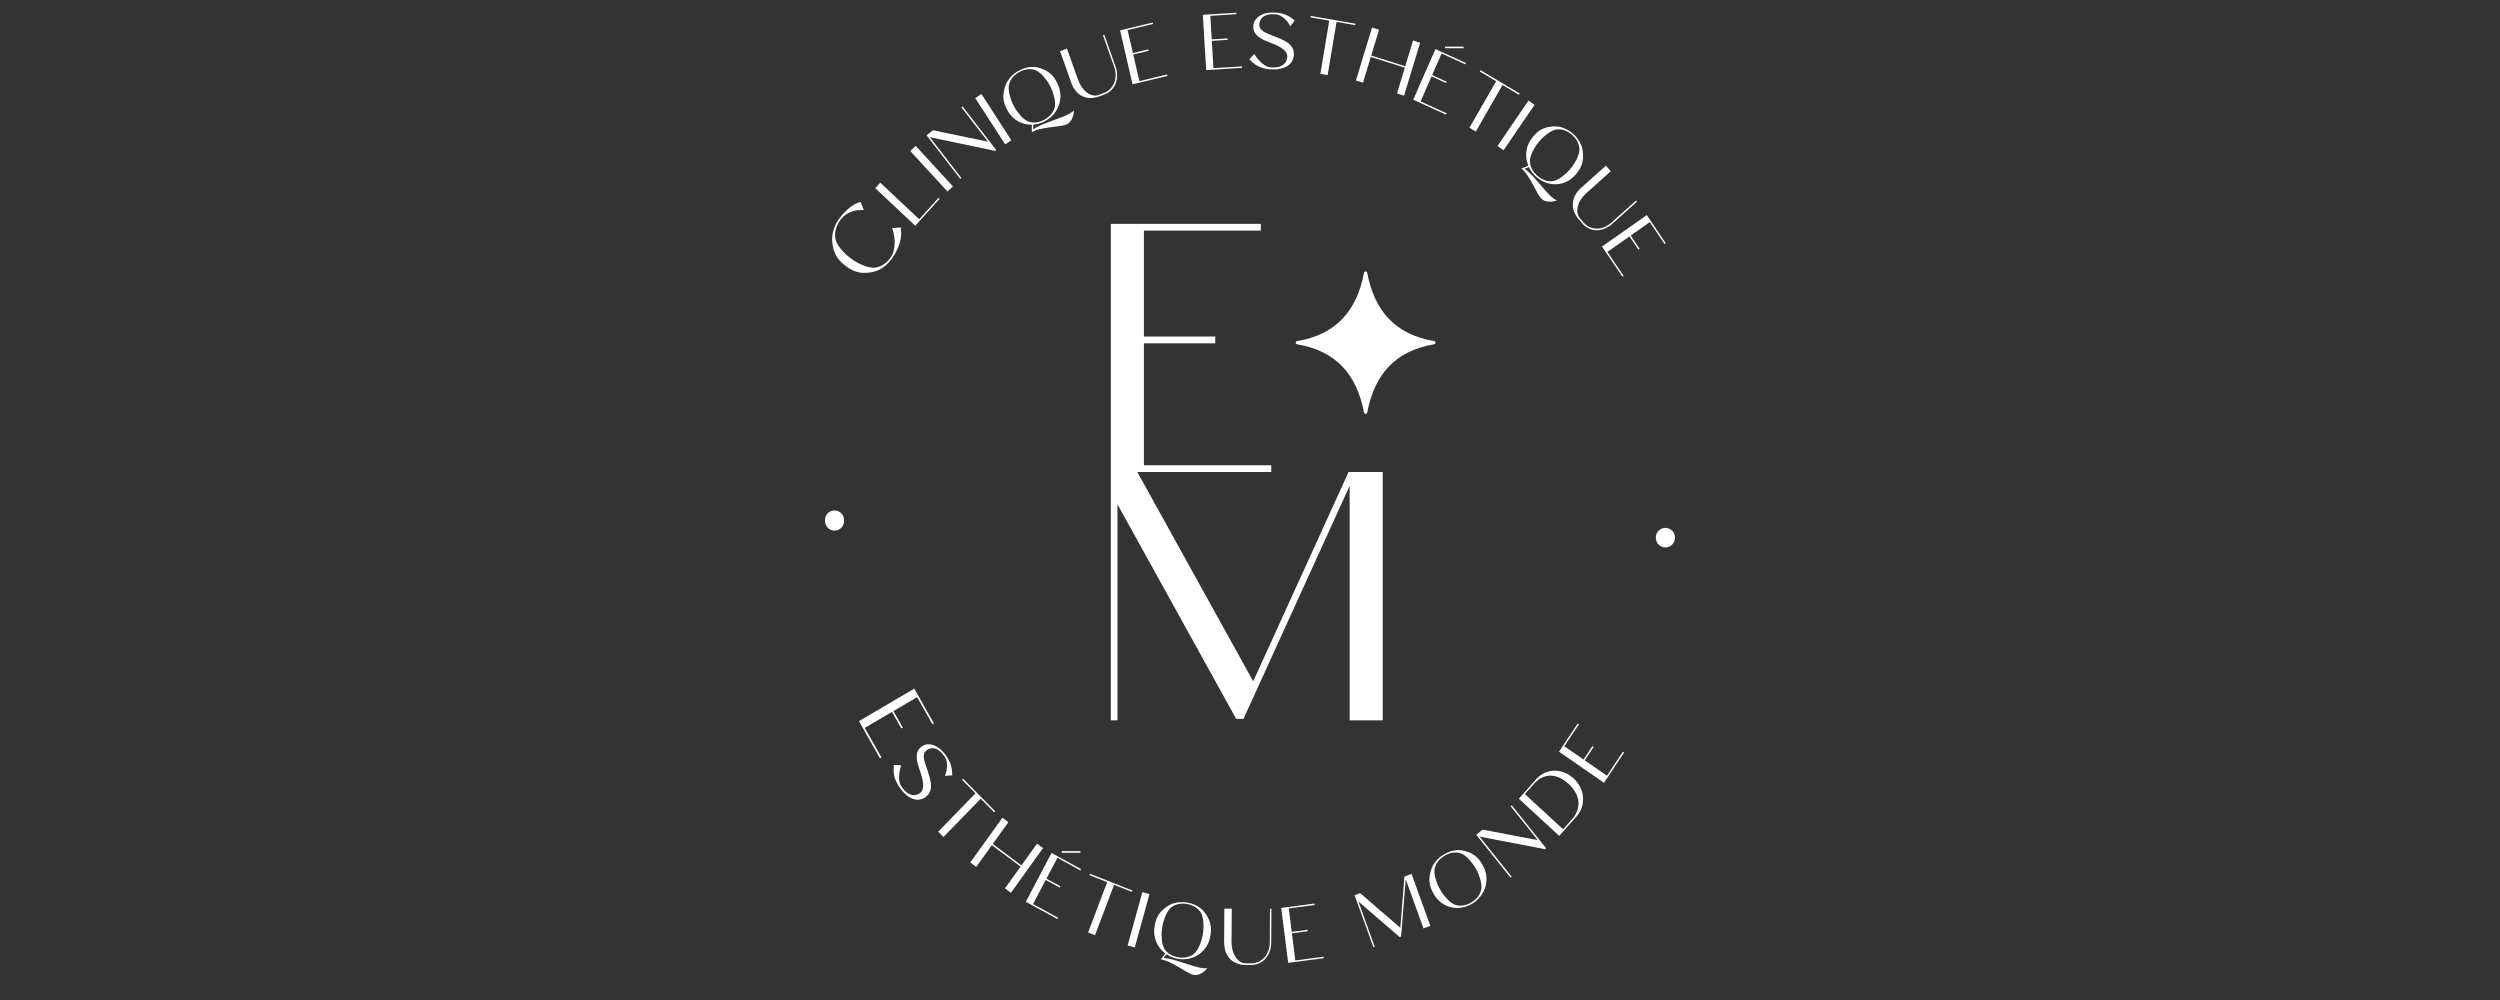 <svg width="200" height="80" viewBox="0 0 200 80" fill="none" xmlns="http://www.w3.org/2000/svg">
<rect x="0" y="0" width="200" height="80" fill="#333333" stroke="none"/>
<path d="M110.617 57.625V37.759H107.887L100.256 54.504L90.986 37.759H101.699V37.22H91.512V27.464H97.22V26.925H91.512V18.446H100.864V17.907H88.867V57.625H89.396V40.341L98.895 57.512H99.479L107.972 38.867V57.625H110.617Z" fill="white"/>
<path d="M69.24 21.83C69.411 21.823 69.582 21.803 69.75 21.77C70.076 21.712 70.385 21.582 70.657 21.391C70.943 21.187 71.19 20.934 71.389 20.642C71.543 20.419 71.677 20.183 71.79 19.937C71.885 19.732 71.961 19.518 72.016 19.298C72.065 19.109 72.093 18.915 72.097 18.719C72.101 18.544 72.088 18.369 72.058 18.196L71.372 18.25C71.451 18.471 71.508 18.699 71.542 18.932C71.575 19.143 71.584 19.357 71.568 19.571C71.557 19.76 71.525 19.948 71.474 20.13C71.43 20.283 71.363 20.427 71.275 20.559C70.954 21.029 70.554 21.31 70.073 21.401C69.929 21.427 69.782 21.424 69.639 21.394C69.468 21.365 69.301 21.319 69.139 21.258C68.968 21.195 68.801 21.12 68.639 21.035C68.486 20.955 68.338 20.865 68.195 20.765L68.065 20.669C67.924 20.568 67.79 20.458 67.663 20.339C67.528 20.214 67.401 20.08 67.284 19.937C67.172 19.804 67.073 19.66 66.987 19.508C66.912 19.379 66.859 19.238 66.831 19.091C66.752 18.599 66.873 18.12 67.193 17.654C67.278 17.529 67.378 17.415 67.49 17.315C67.612 17.2 67.751 17.104 67.901 17.032C68.072 16.947 68.252 16.885 68.437 16.845C68.657 16.802 68.883 16.79 69.106 16.812L68.852 16.157C68.681 16.195 68.517 16.259 68.365 16.346C68.195 16.444 68.035 16.558 67.885 16.686C67.729 16.817 67.582 16.959 67.444 17.112C67.314 17.257 67.192 17.411 67.079 17.571C66.877 17.861 66.73 18.187 66.644 18.532C66.564 18.858 66.549 19.196 66.602 19.527C66.627 19.699 66.665 19.868 66.716 20.033C66.765 20.191 66.831 20.343 66.912 20.486C66.999 20.633 67.1 20.77 67.216 20.895C67.347 21.036 67.493 21.163 67.65 21.274L67.781 21.368C67.937 21.48 68.105 21.576 68.28 21.654C68.434 21.721 68.595 21.77 68.76 21.8C68.919 21.829 69.08 21.839 69.24 21.83Z" fill="white"/>
<path d="M75.167 15.91L75.078 15.831L73.534 17.538L70.422 14.613L70.021 15.055L73.221 18.06L75.167 15.91Z" fill="white"/>
<path d="M73.257 11.672L72.826 12.084L75.799 15.322L76.23 14.91L73.257 11.672Z" fill="white"/>
<path d="M76.91 14.237L74.389 10.976L79.604 12.07L79.695 11.997L77.005 8.513L76.913 8.59L79.036 11.335L74.631 10.42L74.125 10.826L76.819 14.31L76.91 14.237Z" fill="white"/>
<path d="M80.907 11.222L78.513 7.518L78.02 7.851L80.414 11.551L80.907 11.222Z" fill="white"/>
<path d="M80.339 8.227C80.383 8.385 80.445 8.538 80.522 8.683L80.587 8.809C80.772 9.173 81.055 9.476 81.403 9.681C81.75 9.885 82.146 9.986 82.546 9.974V10.573C82.784 10.446 83.039 10.355 83.303 10.303C83.578 10.247 83.849 10.204 84.113 10.17L84.845 10.074C85.067 10.044 85.24 9.994 85.367 9.927C85.484 9.867 85.585 9.778 85.661 9.668C85.729 9.568 85.784 9.459 85.824 9.345C85.857 9.244 85.881 9.141 85.896 9.036C85.906 8.939 85.912 8.869 85.915 8.823C85.862 8.881 85.801 8.934 85.736 8.979C85.66 9.031 85.582 9.079 85.501 9.122C85.316 9.22 85.125 9.306 84.93 9.378L84.26 9.628C84.029 9.712 83.797 9.799 83.565 9.887C83.342 9.974 83.125 10.074 82.915 10.187L82.781 10.264L82.65 10.347L82.663 9.971C82.823 9.959 82.98 9.93 83.134 9.884C83.298 9.836 83.456 9.77 83.607 9.688C83.872 9.547 84.108 9.356 84.302 9.125C84.489 8.905 84.632 8.649 84.724 8.373C84.818 8.092 84.854 7.794 84.83 7.498C84.806 7.202 84.722 6.915 84.583 6.653L84.518 6.53C84.445 6.382 84.355 6.244 84.25 6.117C84.16 6.006 84.057 5.905 83.943 5.818C83.834 5.733 83.716 5.661 83.591 5.602C83.46 5.54 83.326 5.488 83.189 5.445C82.917 5.36 82.629 5.335 82.347 5.372C82.054 5.414 81.771 5.509 81.511 5.651C81.246 5.79 81.01 5.977 80.812 6.204C80.623 6.419 80.483 6.673 80.401 6.949C80.357 7.09 80.323 7.233 80.296 7.378C80.273 7.517 80.264 7.657 80.27 7.798C80.276 7.943 80.299 8.087 80.339 8.227ZM80.734 6.706C80.864 6.3 81.142 5.984 81.563 5.755C81.984 5.525 82.389 5.478 82.794 5.598C82.912 5.638 83.022 5.697 83.121 5.775C83.237 5.864 83.345 5.965 83.444 6.074C83.549 6.192 83.648 6.315 83.741 6.443C83.827 6.564 83.905 6.691 83.973 6.823L84.038 6.946C84.107 7.078 84.166 7.214 84.214 7.355C84.266 7.505 84.311 7.657 84.348 7.811C84.38 7.957 84.4 8.105 84.407 8.254C84.415 8.38 84.402 8.508 84.368 8.63C84.306 8.83 84.202 9.015 84.064 9.172C83.916 9.337 83.74 9.474 83.545 9.578C83.114 9.808 82.703 9.864 82.308 9.738C82.189 9.7 82.079 9.64 81.981 9.561C81.862 9.473 81.753 9.373 81.654 9.262C81.553 9.145 81.455 9.026 81.361 8.896C81.274 8.775 81.197 8.649 81.129 8.517L81.064 8.39C80.995 8.258 80.936 8.122 80.887 7.981C80.835 7.831 80.79 7.679 80.753 7.525C80.72 7.38 80.7 7.231 80.695 7.082C80.686 6.956 80.7 6.828 80.734 6.706Z" fill="white"/>
<path d="M87.947 7.711L88.329 7.568C88.545 7.492 88.742 7.368 88.906 7.205C89.06 7.052 89.18 6.867 89.259 6.663C89.338 6.454 89.376 6.231 89.37 6.008C89.366 5.769 89.323 5.533 89.243 5.309L88.345 2.783L88.234 2.823L89.132 5.349C89.203 5.548 89.243 5.758 89.249 5.971C89.256 6.178 89.224 6.385 89.155 6.58C89.084 6.772 88.976 6.947 88.838 7.096C88.683 7.255 88.495 7.376 88.286 7.448L87.904 7.591C87.751 7.647 87.586 7.659 87.427 7.625C87.258 7.588 87.099 7.514 86.96 7.408C86.806 7.29 86.669 7.149 86.555 6.989C86.429 6.812 86.327 6.617 86.255 6.41L85.357 3.885L84.802 4.091L85.7 6.616C85.778 6.841 85.891 7.052 86.036 7.239C86.17 7.416 86.339 7.563 86.533 7.668C86.732 7.773 86.951 7.834 87.176 7.844C87.439 7.851 87.7 7.806 87.947 7.711Z" fill="white"/>
<path d="M109.249 21.72H109.232C109.204 21.723 109.177 21.736 109.157 21.757C109.135 21.778 109.121 21.806 109.118 21.837C108.543 24.855 106.898 26.758 103.776 27.287C103.748 27.288 103.722 27.299 103.701 27.317C103.679 27.336 103.664 27.362 103.659 27.39V27.401H103.655V27.424C103.655 27.426 103.655 27.427 103.656 27.429C103.656 27.431 103.657 27.432 103.659 27.434V27.444C103.665 27.471 103.68 27.496 103.701 27.514C103.722 27.532 103.749 27.542 103.776 27.544C106.898 28.073 108.543 29.976 109.118 32.991C109.121 33.022 109.135 33.052 109.157 33.074C109.179 33.095 109.206 33.108 109.235 33.111H109.255C109.286 33.11 109.315 33.097 109.337 33.074C109.36 33.054 109.375 33.025 109.379 32.994C109.957 29.976 111.599 28.069 114.721 27.544C114.749 27.542 114.776 27.53 114.796 27.51C114.818 27.493 114.833 27.468 114.839 27.44C114.839 27.437 114.842 27.43 114.842 27.427V27.397C114.842 27.396 114.841 27.395 114.841 27.395C114.84 27.394 114.839 27.394 114.839 27.394V27.381C114.832 27.354 114.817 27.331 114.796 27.314C114.776 27.294 114.749 27.284 114.721 27.284C111.599 26.755 109.957 24.852 109.379 21.837C109.376 21.805 109.363 21.776 109.34 21.754C109.319 21.732 109.291 21.719 109.262 21.717H109.249V21.72Z" fill="white"/>
<path d="M93.396 6.074L93.367 5.958L91.15 6.49L90.66 4.36L91.894 4.064L91.868 3.948L90.634 4.244L90.206 2.407L92.24 1.918L92.214 1.801L89.605 2.427L90.601 6.743L93.396 6.074Z" fill="white"/>
<path d="M99.358 5.429L99.352 5.312L97.076 5.452L96.945 3.269L98.212 3.189L98.206 3.073L96.939 3.149L96.825 1.266L98.911 1.136L98.901 1.016L96.227 1.183L96.495 5.608L99.358 5.429Z" fill="white"/>
<path d="M102.646 5.186C102.434 5.339 102.16 5.409 101.827 5.392L101.686 5.385C101.495 5.378 101.309 5.315 101.151 5.206C100.996 5.099 100.854 4.975 100.726 4.836C100.579 4.676 100.45 4.5 100.341 4.31L99.946 4.753L100.165 4.956C100.553 5.322 101.056 5.522 101.68 5.552H101.817C102.014 5.562 102.211 5.548 102.405 5.512C102.592 5.476 102.773 5.41 102.94 5.315C103.099 5.225 103.235 5.097 103.335 4.943C103.44 4.786 103.499 4.597 103.508 4.367C103.528 3.972 103.348 3.646 102.97 3.389C102.817 3.288 102.656 3.2 102.49 3.126C102.313 3.049 102.137 2.976 101.961 2.91C101.784 2.843 101.634 2.776 101.484 2.72C101.346 2.667 101.214 2.601 101.089 2.524C100.988 2.462 100.9 2.381 100.831 2.284C100.767 2.188 100.737 2.073 100.746 1.958C100.751 1.843 100.778 1.73 100.824 1.625C100.872 1.522 100.943 1.431 101.03 1.359C101.133 1.278 101.251 1.22 101.376 1.186C101.54 1.143 101.71 1.127 101.879 1.139L102.019 1.146C102.202 1.153 102.379 1.21 102.532 1.312C102.671 1.405 102.799 1.516 102.911 1.642C103.037 1.784 103.144 1.941 103.231 2.111L103.574 1.632L103.342 1.459C103.157 1.319 102.952 1.21 102.734 1.136C102.506 1.059 102.267 1.016 102.026 1.01L101.886 1.003C101.706 0.994 101.526 1.007 101.35 1.043C101.169 1.077 100.995 1.141 100.834 1.232C100.68 1.319 100.545 1.438 100.439 1.582C100.329 1.732 100.268 1.914 100.266 2.101C100.256 2.301 100.295 2.47 100.38 2.61C100.47 2.755 100.588 2.879 100.726 2.976C100.878 3.085 101.042 3.176 101.213 3.249C101.396 3.329 101.575 3.399 101.752 3.469C101.923 3.531 102.091 3.603 102.254 3.685C102.392 3.753 102.522 3.836 102.643 3.931C102.745 4.007 102.831 4.102 102.898 4.211C102.959 4.306 102.989 4.419 102.983 4.533C102.97 4.813 102.859 5.033 102.646 5.186Z" fill="white"/>
<path d="M105.631 5.904L106.212 6.008L106.924 1.752L108.419 2.011L108.439 1.895L104.863 1.276L104.841 1.392L106.339 1.652L105.631 5.904Z" fill="white"/>
<path d="M109.666 4.557L112.386 5.415L111.759 7.475L112.324 7.655L113.611 3.419L113.046 3.239L112.419 5.302L109.699 4.444L110.326 2.38L109.761 2.204L108.475 6.44L109.04 6.616L109.666 4.557Z" fill="white"/>
<path d="M115.678 9.169L115.727 9.059L113.647 8.111L114.522 6.114L115.681 6.643L115.73 6.537L114.571 6.008L115.328 4.281L117.232 5.149L117.281 5.043L114.835 3.928L113.059 7.974L115.678 9.169Z" fill="white"/>
<path d="M118.064 10.526L120.2 6.799L121.513 7.581L121.571 7.478L118.44 5.612L118.378 5.715L119.691 6.497L117.555 10.22L118.064 10.526Z" fill="white"/>
<path d="M122.28 8.042L119.799 11.68L120.283 12.023L122.764 8.386L122.28 8.042Z" fill="white"/>
<path d="M122.704 10.869L122.613 10.976C122.348 11.284 122.176 11.665 122.117 12.07C122.055 12.474 122.108 12.887 122.267 13.262L121.718 13.478C121.921 13.657 122.097 13.865 122.241 14.097C122.393 14.336 122.533 14.576 122.662 14.816C122.786 15.052 122.907 15.271 123.015 15.475C123.122 15.677 123.233 15.82 123.341 15.914C123.439 16.004 123.558 16.068 123.687 16.1C123.802 16.129 123.921 16.14 124.04 16.133C124.143 16.131 124.246 16.116 124.347 16.09L124.552 16.034C124.479 16.003 124.409 15.965 124.343 15.92C124.267 15.867 124.194 15.809 124.125 15.747C123.968 15.608 123.819 15.459 123.681 15.301C123.527 15.128 123.37 14.945 123.21 14.756C123.05 14.566 122.884 14.38 122.717 14.193C122.557 14.014 122.386 13.845 122.205 13.688C122.166 13.65 122.126 13.617 122.087 13.588L121.963 13.495L122.312 13.368C122.38 13.516 122.465 13.656 122.564 13.784C122.668 13.921 122.785 14.046 122.913 14.16C123.14 14.358 123.402 14.512 123.684 14.613C123.953 14.708 124.238 14.751 124.523 14.739C124.814 14.724 125.099 14.649 125.36 14.517C125.621 14.386 125.853 14.2 126.041 13.974L126.133 13.867C126.239 13.742 126.332 13.606 126.41 13.461C126.479 13.334 126.534 13.199 126.574 13.059C126.61 12.925 126.632 12.788 126.639 12.649C126.648 12.502 126.646 12.354 126.636 12.207C126.614 11.917 126.53 11.635 126.391 11.382C126.095 10.854 125.629 10.448 125.072 10.233C124.806 10.135 124.524 10.094 124.242 10.114C124.098 10.126 123.954 10.146 123.811 10.174C123.677 10.203 123.545 10.246 123.419 10.303C123.289 10.363 123.166 10.437 123.054 10.526C122.925 10.627 122.808 10.742 122.704 10.869ZM123.08 11.382L123.168 11.275C123.264 11.162 123.368 11.057 123.478 10.959C123.595 10.855 123.717 10.757 123.844 10.666C123.965 10.58 124.094 10.506 124.229 10.447C124.341 10.392 124.462 10.359 124.585 10.347C125.003 10.32 125.395 10.466 125.757 10.783C126.12 11.099 126.312 11.465 126.352 11.891C126.36 12.017 126.347 12.145 126.312 12.267C126.273 12.411 126.221 12.552 126.156 12.686C126.088 12.828 126.012 12.966 125.927 13.099C125.849 13.225 125.763 13.347 125.669 13.461L125.578 13.568C125.482 13.681 125.378 13.786 125.267 13.884C125.151 13.988 125.029 14.086 124.902 14.177C124.782 14.262 124.654 14.336 124.52 14.396C124.406 14.449 124.285 14.482 124.161 14.496C123.955 14.513 123.749 14.482 123.557 14.406C123.35 14.328 123.16 14.212 122.995 14.064C122.626 13.741 122.427 13.368 122.394 12.949C122.387 12.823 122.401 12.697 122.437 12.576C122.475 12.432 122.526 12.291 122.59 12.157C122.659 12.015 122.735 11.877 122.819 11.744C122.896 11.617 122.984 11.495 123.08 11.382Z" fill="white"/>
<path d="M126.041 15.571C125.927 15.762 125.856 15.977 125.832 16.2C125.808 16.428 125.833 16.659 125.907 16.875C125.984 17.104 126.118 17.33 126.309 17.554L126.58 17.867C126.723 18.039 126.901 18.178 127.102 18.273C127.302 18.369 127.521 18.419 127.742 18.419C127.962 18.417 128.18 18.372 128.382 18.286C128.6 18.196 128.801 18.069 128.977 17.91L130.955 16.137L130.88 16.047L128.898 17.82C128.742 17.96 128.564 18.074 128.373 18.157C128.187 18.239 127.987 18.284 127.785 18.29C127.582 18.293 127.381 18.255 127.194 18.176C126.992 18.089 126.813 17.954 126.672 17.784L126.404 17.471C126.294 17.348 126.223 17.196 126.198 17.032C126.169 16.858 126.178 16.68 126.224 16.509C126.274 16.319 126.354 16.138 126.459 15.974C126.576 15.789 126.718 15.622 126.88 15.478L128.859 13.704L128.471 13.252L126.489 15.025C126.312 15.182 126.161 15.366 126.041 15.571Z" fill="white"/>
<path d="M133.166 19.521L133.261 19.454L131.742 17.208L128.16 19.724L129.787 22.13L129.884 22.063L128.591 20.153L130.358 18.912L131.08 19.977L131.174 19.91L130.456 18.842L131.981 17.77L133.166 19.521Z" fill="white"/>
<path d="M66.752 40.837C66.321 40.84 65.998 41.193 66.001 41.626C65.995 41.732 66.011 41.839 66.047 41.938C66.083 42.038 66.139 42.13 66.211 42.207C66.283 42.284 66.37 42.345 66.466 42.387C66.562 42.428 66.666 42.449 66.771 42.448C66.875 42.447 66.978 42.425 67.074 42.381C67.169 42.338 67.255 42.276 67.326 42.197C67.397 42.119 67.451 42.026 67.486 41.926C67.52 41.825 67.534 41.719 67.526 41.612C67.526 41.509 67.507 41.407 67.468 41.312C67.429 41.217 67.372 41.131 67.3 41.059C67.228 40.986 67.142 40.929 67.048 40.891C66.954 40.853 66.853 40.835 66.752 40.837Z" fill="white"/>
<path d="M72.104 58.274L72.225 58.204L71.477 56.883L73.368 55.771L74.592 57.938L74.713 57.868L73.142 55.089L68.715 57.688L70.393 60.66L70.514 60.59L69.178 58.227L71.356 56.953L72.104 58.274Z" fill="white"/>
<path d="M75.464 60.39L75.545 60.503C75.662 60.648 75.733 60.826 75.751 61.012C75.772 61.18 75.77 61.351 75.745 61.518C75.721 61.708 75.671 61.894 75.598 62.07L76.182 62.027L76.166 61.734C76.151 61.501 76.102 61.271 76.019 61.052C75.927 60.824 75.805 60.611 75.656 60.417L75.575 60.303C75.464 60.159 75.338 60.027 75.199 59.911C75.057 59.792 74.897 59.696 74.726 59.628C74.56 59.564 74.383 59.536 74.207 59.545C74.023 59.558 73.848 59.627 73.704 59.744C73.55 59.864 73.446 60.004 73.397 60.16C73.345 60.323 73.326 60.495 73.341 60.666C73.359 60.855 73.397 61.041 73.452 61.222C73.508 61.415 73.57 61.601 73.632 61.784C73.694 61.958 73.746 62.134 73.789 62.313C73.829 62.464 73.852 62.62 73.857 62.776C73.862 62.904 73.846 63.032 73.808 63.155C73.775 63.264 73.71 63.359 73.622 63.428C73.4 63.598 73.165 63.651 72.914 63.584C72.662 63.518 72.434 63.348 72.231 63.075L72.146 62.962C72.03 62.806 71.957 62.621 71.937 62.426C71.918 62.237 71.92 62.046 71.944 61.857C71.971 61.64 72.02 61.426 72.091 61.219L71.506 61.199L71.493 61.498C71.467 62.037 71.64 62.556 72.019 63.062L72.104 63.175C72.224 63.333 72.361 63.477 72.512 63.604C72.657 63.73 72.823 63.83 73.002 63.897C73.172 63.963 73.356 63.988 73.537 63.971C73.737 63.945 73.926 63.863 74.082 63.734C74.389 63.495 74.52 63.145 74.471 62.683C74.45 62.5 74.413 62.32 74.36 62.144C74.305 61.954 74.246 61.771 74.184 61.588C74.122 61.405 74.073 61.248 74.02 61.092C73.972 60.953 73.936 60.809 73.913 60.663C73.894 60.543 73.898 60.421 73.926 60.303C73.959 60.194 74.027 60.098 74.118 60.031C74.208 59.96 74.31 59.908 74.419 59.877C74.528 59.847 74.642 59.844 74.752 59.868C74.879 59.896 74.999 59.951 75.105 60.027C75.243 60.127 75.365 60.25 75.464 60.39Z" fill="white"/>
<path d="M79.535 64.985L79.617 64.902L77.044 62.297L76.959 62.38L78.037 63.471L75.056 66.533L75.474 66.959L78.458 63.897L79.535 64.985Z" fill="white"/>
<path d="M82.967 67.491L81.716 69.231L79.418 67.518L80.668 65.777L80.192 65.421L77.622 68.998L78.099 69.355L79.349 67.614L81.648 69.328L80.397 71.068L80.874 71.424L83.444 67.847L82.967 67.491Z" fill="white"/>
<path d="M82.066 72.143L84.593 73.527L84.649 73.421L82.641 72.323L83.659 70.396L84.776 71.008L84.832 70.905L83.715 70.293L84.593 68.626L86.431 69.634L86.487 69.531L84.126 68.236L82.066 72.143Z" fill="white"/>
<path d="M90.585 71.234L87.199 69.903L87.16 70.013L88.573 70.572L87.049 74.599L87.6 74.815L89.125 70.789L90.542 71.348L90.585 71.234Z" fill="white"/>
<path d="M91.389 71.367L90.211 75.638L90.78 75.8L91.958 71.53L91.389 71.367Z" fill="white"/>
<path d="M96.811 73.84C96.774 73.706 96.724 73.575 96.661 73.451C96.593 73.322 96.516 73.197 96.433 73.078C96.269 72.841 96.056 72.644 95.809 72.499C95.288 72.203 94.682 72.1 94.095 72.21C93.817 72.264 93.554 72.378 93.324 72.546C93.207 72.632 93.093 72.724 92.985 72.822C92.884 72.917 92.794 73.023 92.717 73.138C92.635 73.258 92.567 73.388 92.514 73.524C92.455 73.677 92.413 73.837 92.387 74L92.364 74.139C92.293 74.543 92.339 74.959 92.495 75.337C92.648 75.715 92.901 76.041 93.226 76.279L92.867 76.752C93.132 76.799 93.388 76.885 93.628 77.008C93.883 77.134 94.124 77.264 94.353 77.404L94.99 77.78C95.185 77.893 95.352 77.963 95.492 77.986C95.622 78.011 95.755 78.003 95.881 77.963C95.995 77.926 96.104 77.873 96.204 77.806C96.289 77.747 96.369 77.681 96.442 77.607L96.586 77.45C96.508 77.464 96.43 77.468 96.351 77.46C96.26 77.457 96.17 77.447 96.08 77.43C95.875 77.392 95.672 77.343 95.473 77.281L94.794 77.064C94.558 76.985 94.323 76.911 94.085 76.841C93.857 76.771 93.624 76.716 93.389 76.675L93.239 76.655L93.086 76.638L93.321 76.346C93.454 76.438 93.596 76.513 93.745 76.572C93.905 76.634 94.07 76.68 94.239 76.708C94.532 76.76 94.832 76.753 95.123 76.688C95.404 76.63 95.671 76.517 95.91 76.356C96.145 76.194 96.347 75.986 96.501 75.743C96.667 75.49 96.777 75.203 96.821 74.901L96.844 74.762C96.874 74.599 96.885 74.434 96.877 74.269C96.871 74.124 96.849 73.98 96.811 73.84ZM96.279 74.213C96.277 74.362 96.264 74.511 96.24 74.659L96.217 74.798C96.191 74.946 96.156 75.091 96.113 75.234C96.065 75.385 96.009 75.532 95.946 75.677C95.888 75.814 95.815 75.944 95.731 76.066C95.66 76.17 95.574 76.262 95.476 76.339C95.308 76.461 95.117 76.544 94.914 76.582C94.697 76.622 94.475 76.622 94.258 76.582C93.778 76.502 93.419 76.289 93.177 75.946C93.109 75.841 93.057 75.725 93.024 75.604C92.984 75.459 92.957 75.311 92.945 75.161C92.93 75.004 92.925 74.846 92.929 74.689C92.934 74.539 92.948 74.39 92.972 74.243L92.995 74.103C93.018 73.956 93.053 73.812 93.099 73.67C93.144 73.519 93.199 73.37 93.262 73.224C93.323 73.088 93.396 72.958 93.481 72.835C93.549 72.73 93.636 72.637 93.736 72.562C94.082 72.319 94.49 72.24 94.96 72.319C95.43 72.399 95.783 72.612 96.031 72.955C96.102 73.059 96.155 73.175 96.188 73.298C96.228 73.442 96.254 73.59 96.266 73.74C96.28 73.897 96.285 74.055 96.279 74.213Z" fill="white"/>
<path d="M101.582 75.394C101.581 75.607 101.547 75.818 101.481 76.02C101.417 76.216 101.316 76.398 101.184 76.555C101.054 76.713 100.893 76.841 100.71 76.928C100.513 77.024 100.296 77.072 100.077 77.068H99.665C99.503 77.068 99.345 77.02 99.208 76.931C99.063 76.836 98.939 76.71 98.846 76.562C98.739 76.398 98.658 76.217 98.607 76.026C98.549 75.815 98.52 75.597 98.522 75.377L98.542 72.692H97.948L97.931 75.377C97.93 75.616 97.964 75.854 98.033 76.083C98.098 76.3 98.21 76.499 98.36 76.667C98.51 76.834 98.695 76.965 98.901 77.051C99.12 77.148 99.375 77.194 99.665 77.198H100.073C100.302 77.2 100.529 77.154 100.739 77.061C100.935 76.971 101.11 76.839 101.252 76.675C101.397 76.508 101.509 76.314 101.582 76.103C101.658 75.877 101.697 75.64 101.699 75.401L101.716 72.712H101.598L101.582 75.394Z" fill="white"/>
<path d="M103.626 76.835L103.352 74.665L104.612 74.499L104.599 74.382L103.339 74.546L103.1 72.672L105.174 72.403L105.157 72.283L102.499 72.632L103.054 77.028L105.902 76.655L105.885 76.539L103.626 76.835Z" fill="white"/>
<path d="M112.354 70.123L112.024 74.226L108.814 71.451L108.367 71.621L109.872 75.78L109.98 75.74L108.671 72.116L111.965 74.961L112.089 74.918L112.458 70.346L113.879 74.276L114.427 74.07L112.922 69.91L112.354 70.123Z" fill="white"/>
<path d="M118.623 69.228L118.554 69.105C118.473 68.962 118.378 68.828 118.27 68.706C118.174 68.598 118.067 68.501 117.95 68.416C117.836 68.34 117.716 68.273 117.591 68.216C117.457 68.161 117.32 68.114 117.18 68.077C116.904 68.003 116.615 67.991 116.334 68.04C116.044 68.096 115.766 68.202 115.511 68.353C115.254 68.505 115.025 68.702 114.835 68.935C114.656 69.158 114.527 69.418 114.456 69.697C114.419 69.84 114.389 69.984 114.368 70.13C114.352 70.269 114.349 70.409 114.359 70.549C114.373 70.694 114.402 70.837 114.447 70.975C114.498 71.132 114.566 71.283 114.649 71.424L114.718 71.547C114.863 71.806 115.059 72.031 115.294 72.209C115.529 72.387 115.797 72.513 116.083 72.579C116.362 72.644 116.652 72.653 116.935 72.606C117.23 72.558 117.513 72.454 117.771 72.299C118.28 71.999 118.66 71.514 118.835 70.942C118.913 70.663 118.937 70.371 118.907 70.083C118.872 69.781 118.776 69.49 118.623 69.228ZM118.489 71.211C118.436 71.413 118.341 71.602 118.211 71.764C118.069 71.936 117.898 72.08 117.705 72.189C117.287 72.442 116.876 72.512 116.478 72.406C116.358 72.371 116.246 72.316 116.145 72.243C116.023 72.158 115.91 72.062 115.805 71.957C115.697 71.843 115.594 71.725 115.498 71.601C115.407 71.484 115.324 71.36 115.25 71.231L115.178 71.108C115.105 70.978 115.041 70.844 114.985 70.706C114.928 70.56 114.877 70.411 114.835 70.26C114.794 70.115 114.768 69.967 114.757 69.817C114.745 69.691 114.754 69.564 114.783 69.441C114.897 69.028 115.158 68.702 115.57 68.456C115.981 68.21 116.386 68.143 116.794 68.246C116.914 68.281 117.026 68.337 117.127 68.409C117.249 68.494 117.363 68.59 117.467 68.696C117.576 68.808 117.678 68.927 117.774 69.052C117.865 69.169 117.948 69.292 118.022 69.421L118.094 69.541C118.166 69.671 118.23 69.805 118.287 69.943C118.345 70.093 118.394 70.243 118.437 70.393C118.475 70.537 118.501 70.683 118.515 70.832C118.527 70.959 118.518 71.087 118.489 71.211Z" fill="white"/>
<path d="M120.85 64.499L123.018 67.208L118.6 66.37L118.1 66.786L120.85 70.22L120.941 70.146L118.368 66.929L123.599 67.934L123.69 67.86L120.941 64.423L120.85 64.499Z" fill="white"/>
<path d="M126.41 62.962C126.279 62.7 126.1 62.466 125.885 62.27C125.671 62.071 125.425 61.913 125.156 61.804C124.904 61.703 124.635 61.652 124.363 61.654C124.094 61.657 123.829 61.715 123.583 61.824C123.322 61.94 123.089 62.112 122.9 62.33L121.509 63.897L124.739 66.872L126.13 65.305C126.322 65.092 126.467 64.839 126.554 64.563C126.635 64.302 126.665 64.027 126.642 63.754C126.616 63.477 126.537 63.208 126.41 62.962ZM126.178 64.862C126.087 65.106 125.951 65.33 125.777 65.521L125.049 66.343L121.993 63.528L122.724 62.706C122.893 62.512 123.096 62.35 123.321 62.23C123.53 62.118 123.762 62.057 123.997 62.05C124.249 62.049 124.498 62.101 124.729 62.203C124.98 62.31 125.232 62.483 125.49 62.719C125.714 62.92 125.904 63.157 126.051 63.421C126.174 63.646 126.251 63.894 126.276 64.15C126.296 64.392 126.263 64.635 126.178 64.862Z" fill="white"/>
<path d="M128.556 62.057L126.779 60.829L127.491 59.758L127.393 59.691L126.681 60.763L125.147 59.701L126.319 57.941L126.221 57.874L124.719 60.134L128.32 62.623L129.93 60.2L129.832 60.134L128.556 62.057Z" fill="white"/>
<path d="M133.27 42.231C133.119 42.224 132.969 42.262 132.838 42.341C132.708 42.421 132.604 42.538 132.539 42.677C132.474 42.817 132.451 42.973 132.473 43.126C132.495 43.279 132.561 43.422 132.663 43.536C132.764 43.651 132.897 43.733 133.044 43.771C133.191 43.809 133.346 43.801 133.489 43.749C133.632 43.698 133.757 43.604 133.847 43.48C133.938 43.356 133.991 43.208 133.999 43.053C134.005 42.95 133.991 42.847 133.957 42.75C133.924 42.653 133.872 42.563 133.804 42.487C133.736 42.41 133.654 42.348 133.562 42.304C133.471 42.26 133.372 42.236 133.27 42.231Z" fill="white"/>
<path d="M117.088 3.731H115.599V3.86H117.088V3.731Z" fill="white"/>
<path d="M86.435 68.093H84.946V68.221H86.435V68.093Z" fill="white"/>
</svg>
